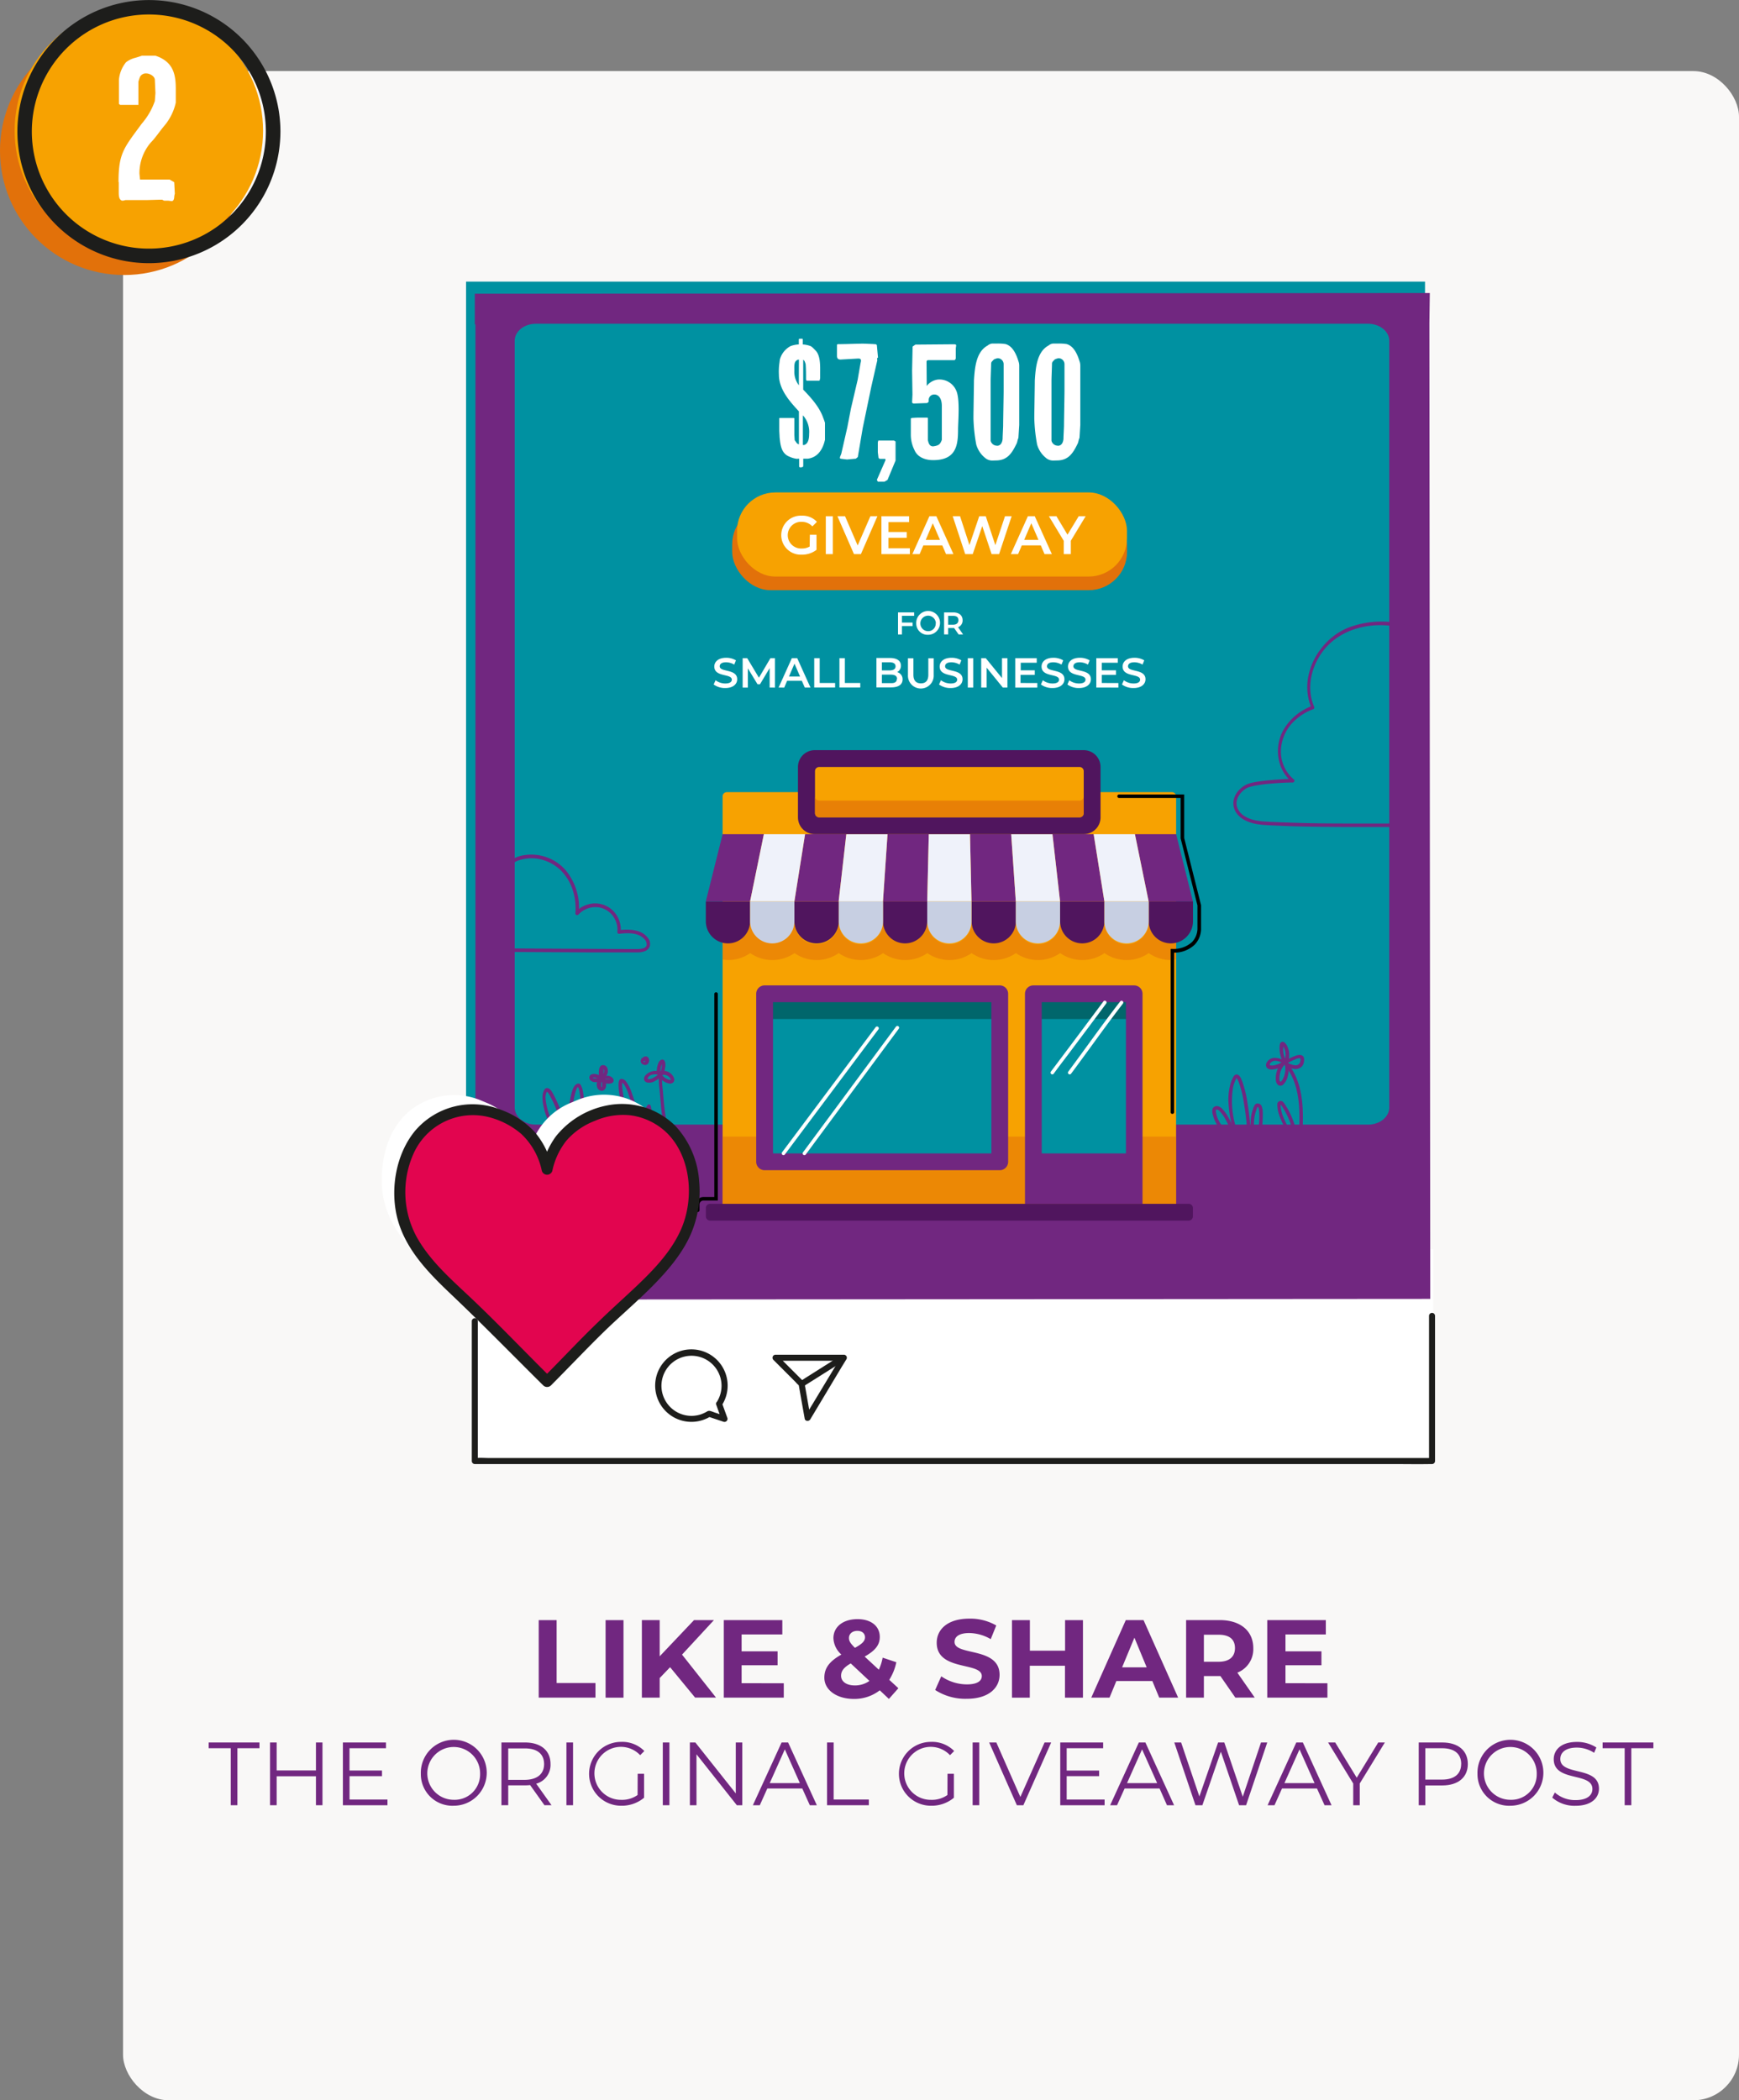 <svg xmlns="http://www.w3.org/2000/svg" viewBox="0 0 381.49 460.59"><rect x="0" y="0" width="381.49" height="460.59" fill="#808080" stroke="none"/><defs><style>.cls-1{fill:#f9f8f7;}.cls-2{fill:#fff;}.cls-3{fill:#0091a1;}.cls-12,.cls-4{fill:#e2710a;}.cls-5{fill:#f7a201;}.cls-6{fill:#712780;}.cls-7{opacity:0.53;}.cls-8{fill:#01666b;}.cls-9{fill:#50155e;}.cls-10{fill:#c7cfe2;}.cls-11{fill:#eff2fa;}.cls-12{opacity:0.68;}.cls-13,.cls-15{fill:#1d1d1b;}.cls-14{fill:#e2054f;}.cls-15{stroke:#1d1d1b;stroke-miterlimit:10;stroke-width:2px;}</style></defs><g id="Layer_2" data-name="Layer 2"><g id="Text"><rect class="cls-1" x="26.99" y="15.59" width="354.5" height="445" rx="10"/><rect class="cls-2" x="103.67" y="273.95" width="210.73" height="46.1"/><rect class="cls-3" x="102.24" y="61.76" width="210.37" height="219.21"/><path class="cls-2" d="M156.56,150.11l.42-.93a3.54,3.54,0,0,0,2.13.71c1,0,1.43-.36,1.43-.84,0-1.39-3.84-.48-3.84-2.88,0-1,.83-1.92,2.6-1.92a4.05,4.05,0,0,1,2.15.57l-.38.93a3.58,3.58,0,0,0-1.78-.51c-1,0-1.4.39-1.4.88,0,1.37,3.83.48,3.83,2.85,0,1-.84,1.92-2.61,1.92A4.18,4.18,0,0,1,156.56,150.11Z"/><path class="cls-2" d="M168.84,150.79v-4.27l-2.12,3.54h-.54l-2.12-3.49v4.22h-1.14v-6.45h1l2.57,4.28,2.52-4.28h1v6.45Z"/><path class="cls-2" d="M175.9,149.3h-3.23l-.63,1.49H170.8l2.91-6.45h1.18l2.91,6.45h-1.25Zm-.39-.94-1.22-2.82-1.21,2.82Z"/><path class="cls-2" d="M178.62,144.34h1.2v5.44h3.38v1h-4.58Z"/><path class="cls-2" d="M184.15,144.34h1.19v5.44h3.38v1h-4.57Z"/><path class="cls-2" d="M198,149c0,1.11-.87,1.75-2.53,1.75h-3.21v-6.45h3c1.55,0,2.38.65,2.38,1.68a1.55,1.55,0,0,1-.83,1.42A1.58,1.58,0,0,1,198,149Zm-4.54-3.76v1.78h1.7c.83,0,1.3-.3,1.3-.89s-.47-.89-1.3-.89Zm3.33,3.64c0-.64-.49-.93-1.39-.93h-1.94v1.86h1.94C196.25,149.85,196.74,149.57,196.74,148.92Z"/><path class="cls-2" d="M199.18,148v-3.64h1.2v3.6c0,1.32.6,1.9,1.64,1.9s1.63-.58,1.63-1.9v-3.6h1.18V148a2.83,2.83,0,1,1-5.65,0Z"/><path class="cls-2" d="M206,150.11l.42-.93a3.56,3.56,0,0,0,2.13.71c1,0,1.43-.36,1.43-.84,0-1.39-3.84-.48-3.84-2.88,0-1,.83-1.92,2.6-1.92a4.05,4.05,0,0,1,2.15.57l-.38.93a3.58,3.58,0,0,0-1.78-.51c-1,0-1.4.39-1.4.88,0,1.37,3.83.48,3.83,2.85,0,1-.84,1.92-2.61,1.92A4.18,4.18,0,0,1,206,150.11Z"/><path class="cls-2" d="M212.31,144.34h1.2v6.45h-1.2Z"/><path class="cls-2" d="M221,144.34v6.45h-1l-3.56-4.37v4.37h-1.19v-6.45h1l3.56,4.37v-4.37Z"/><path class="cls-2" d="M227.56,149.79v1h-4.84v-6.45h4.71v1h-3.51V147H227v1h-3.12v1.78Z"/><path class="cls-2" d="M228.35,150.11l.42-.93a3.56,3.56,0,0,0,2.13.71c1,0,1.43-.36,1.43-.84,0-1.39-3.84-.48-3.84-2.88,0-1,.83-1.92,2.6-1.92a4.05,4.05,0,0,1,2.15.57l-.38.93a3.58,3.58,0,0,0-1.78-.51c-1,0-1.4.39-1.4.88,0,1.37,3.83.48,3.83,2.85,0,1-.84,1.92-2.61,1.92A4.18,4.18,0,0,1,228.35,150.11Z"/><path class="cls-2" d="M234.16,150.11l.41-.93a3.56,3.56,0,0,0,2.13.71c1,0,1.43-.36,1.43-.84,0-1.39-3.84-.48-3.84-2.88,0-1,.83-1.92,2.6-1.92a4.05,4.05,0,0,1,2.15.57l-.38.93a3.57,3.57,0,0,0-1.77-.51c-1,0-1.41.39-1.41.88,0,1.37,3.83.48,3.83,2.85,0,1-.84,1.92-2.61,1.92A4.15,4.15,0,0,1,234.16,150.11Z"/><path class="cls-2" d="M245.34,149.79v1H240.5v-6.45h4.71v1H241.7V147h3.12v1H241.7v1.78Z"/><path class="cls-2" d="M246.13,150.11l.42-.93a3.56,3.56,0,0,0,2.13.71c1,0,1.43-.36,1.43-.84,0-1.39-3.84-.48-3.84-2.88,0-1,.83-1.92,2.6-1.92a4.05,4.05,0,0,1,2.15.57l-.38.93a3.58,3.58,0,0,0-1.78-.51c-1,0-1.4.39-1.4.88,0,1.37,3.83.48,3.83,2.85,0,1-.84,1.92-2.61,1.92A4.18,4.18,0,0,1,246.13,150.11Z"/><rect class="cls-4" x="160.62" y="110.98" width="86.62" height="18.45" rx="8.41"/><rect class="cls-5" x="161.69" y="107.99" width="85.54" height="18.45" rx="8.41"/><path class="cls-2" d="M177.66,117.27h1.46v3.31a5.17,5.17,0,0,1-3.25,1.06,4.28,4.28,0,1,1,0-8.55,4.29,4.29,0,0,1,3.34,1.35l-1,1a3.11,3.11,0,0,0-2.3-1,2.93,2.93,0,1,0,0,5.85,3.32,3.32,0,0,0,1.71-.43Z"/><path class="cls-2" d="M181.16,113.21h1.54v8.31h-1.54Z"/><path class="cls-2" d="M192.48,113.21l-3.62,8.31h-1.52l-3.63-8.31h1.67l2.77,6.41,2.79-6.41Z"/><path class="cls-2" d="M199.6,120.23v1.29h-6.24v-8.31h6.07v1.29h-4.52v2.17h4v1.27h-4v2.29Z"/><path class="cls-2" d="M206.71,119.6h-4.15l-.82,1.92h-1.59l3.74-8.31h1.52l3.75,8.31h-1.62Zm-.51-1.21-1.57-3.64-1.55,3.64Z"/><path class="cls-2" d="M221.93,113.21l-2.76,8.31h-1.64l-2.05-6.15-2.09,6.15h-1.65L209,113.21h1.61l2.06,6.32,2.15-6.32h1.43l2.1,6.35,2.12-6.35Z"/><path class="cls-2" d="M228.32,119.6h-4.16l-.82,1.92h-1.59l3.74-8.31H227l3.75,8.31h-1.61Zm-.51-1.21-1.57-3.64-1.56,3.64Z"/><path class="cls-2" d="M234.91,118.59v2.93h-1.55v-2.91l-3.26-5.4h1.65l2.43,4.05,2.46-4.05h1.52Z"/><path class="cls-2" d="M174.76,100.62a6.19,6.19,0,0,1-1.65-.5c-1.73-.72-1.91-2.52-2.09-4.25,0-.25-.07-1.26-.07-1.44v-2.7l.07-.07h3.13l.11.07v3.6c0,.18.07,1,.07,1.19l.43.61a1.06,1.06,0,0,0,.5.32v-.86c0-.83,0-3.2,0-3.38v-3c-2.09-2.24-4.39-4.86-4.39-8.06A12.93,12.93,0,0,1,171,79.5c0-.07.07-.54.07-.61a4.73,4.73,0,0,1,2.38-3,6.13,6.13,0,0,1,1.79-.36V74.6c0-.25,0-.25.15-.32h.65l.07.18v1.08a5.76,5.76,0,0,1,1.51.29,1.47,1.47,0,0,1,.61.36c.22.18.72.72.79.79,1,1.19.9,3.35.9,4.79v1.15c0,.07-.07.28-.07.36a.38.38,0,0,1-.11.21H177c-.11,0-.18-.29-.18-.29,0-1.07,0-2.23-.08-3.31-.14-.5-.25-.82-.54-1,0,1,0,3.82,0,6.55,1.69,1.76,3.56,3.78,4.39,6.19.11.25.39,1.08.39,1.08v3.78a1.52,1.52,0,0,0-.1.36c-.54,2-1.69,3.49-3.67,3.74h-1v1.3c0,.28,0,.5-.18.54s-.75.21-.72-.22v-1.62Zm.5-21.77c-1.15.18-1,1.3-1,2.45a4.81,4.81,0,0,0,1,3.2C175.23,82.41,175.26,80.61,175.26,78.85Zm1.12,18.75c1-.29,1.12-1.55,1.12-2.45a5.44,5.44,0,0,0-1.3-4s0,0-.07,0c0,2.8,0,5.22,0,6v.43Z"/><path class="cls-2" d="M185.81,100.77c-.11,0-1.12-.15-1.23-.15-.71,0-.07-.79,0-1.22l1.3-5.69.79-4.1,1.48-6.33.61-3.53c.18-.72.25-1.15-.5-1.12l-3.86.22c-.53,0-.79-.22-.79-.79V75.58l.18-.11h.76c1.65,0,4.35-.18,5.9-.07.54,0,1.73.1,1.73.1l.18.18.25,2.74c-.07,0-.32.18-.14.54l-1.34,5.9-1.87,9-1.08,6.37-.43.36Z"/><path class="cls-2" d="M192.57,99.18V97l.11-.39h3.42l.36.21c0,2.09,0,4.18,0,4.18l-1.76,4.24-.68.4-1.44,0-.22-.4,1.91-4.35-.07-.26h-1.23l-.25-.21Z"/><path class="cls-2" d="M203.3,84.64a3.66,3.66,0,0,1,2.41-1.4,4,4,0,0,1,4.06,2.41c.87,1.87.4,6.87.4,8.6,0,3.49-.47,6.66-5.47,6.66-1.69,0-3.42-.61-4.1-2.23a7.5,7.5,0,0,1-.79-3.31v-3.6l.18-.11s1-.07,1.36-.07h2.09l.11.07v4.89c.14.44.25,1.34,1.15,1.34,1.33-.18,1.55-.51,1.91-1.41V89c0-1.62-.72-2.48-1.62-2.48a1.19,1.19,0,0,0-1.26,1.18v.4l-.33.29-2.91.1c-.18,0-.4-.1-.4-.28l.08-1.69-.08-5.22L200.2,76l.61-.43,8.46-.07c.76,0,.4.32.4,1.08v2c0,.11-.18.4-.29.4h-5.83a.39.39,0,0,0-.29.29Z"/><path class="cls-2" d="M217.73,101a2.39,2.39,0,0,1-1.66-.61,5.79,5.79,0,0,1-1.91-2.92,37,37,0,0,1-.61-5.64v-.29c0-1.23.11-6.91.11-8.1.18-2.63.4-6.26,3-7.66a1.81,1.81,0,0,1,1-.44h1.08a10.85,10.85,0,0,1,1.83.11c1.62.43,2.41,2.34,2.84,3.74a3,3,0,0,1,.18.9V93.21l-.18,2.84c-.21.4-.21.9-.43,1.3-1,2.05-2,3.63-4.53,3.63Zm1-3.24c.93,0,1.22-1,1.22-1.69,0-.43.11-2.34.11-2.73,0-1.12.11-6.48.11-7.67V79.86a1.31,1.31,0,0,0-1.23-1.3h-.1a3.11,3.11,0,0,0-.69.22c-.11,0-.5.47-.61.57a1.11,1.11,0,0,0-.11.33c0,.61-.11,3.13-.11,3.74V96.66A1.42,1.42,0,0,0,218.7,97.74Z"/><path class="cls-2" d="M231.08,101a2.39,2.39,0,0,1-1.66-.61,5.79,5.79,0,0,1-1.91-2.92,37,37,0,0,1-.61-5.64v-.29c0-1.23.11-6.91.11-8.1.18-2.63.4-6.26,3-7.66a1.81,1.81,0,0,1,1.05-.44h1.08a10.85,10.85,0,0,1,1.83.11c1.62.43,2.41,2.34,2.84,3.74a3,3,0,0,1,.18.9V93.21l-.18,2.84c-.21.4-.21.9-.43,1.3-1,2.05-2,3.63-4.53,3.63Zm1-3.24c.93,0,1.22-1,1.22-1.69,0-.43.11-2.34.11-2.73,0-1.12.11-6.48.11-7.67V79.86a1.31,1.31,0,0,0-1.23-1.3h-.1a3.11,3.11,0,0,0-.69.22c-.11,0-.5.47-.61.57a1.11,1.11,0,0,0-.11.33c0,.61-.11,3.13-.11,3.74V96.66A1.42,1.42,0,0,0,232.05,97.74Z"/><path class="cls-2" d="M197.86,135.05v1.48h2.34v.76h-2.34v1.85H197V134.3h3.54v.75Z"/><path class="cls-2" d="M201,136.72a2.61,2.61,0,1,1,2.6,2.49A2.47,2.47,0,0,1,201,136.72Zm4.3,0a1.7,1.7,0,1,0-1.7,1.7A1.64,1.64,0,0,0,205.27,136.72Z"/><path class="cls-2" d="M210.3,139.14l-1-1.42H208v1.41h-.89V134.3h2c1.27,0,2.06.65,2.06,1.72a1.56,1.56,0,0,1-1,1.53l1.11,1.59Zm-1.21-4.08H208V137h1.06c.78,0,1.19-.36,1.19-1S209.87,135.06,209.09,135.06Z"/><path class="cls-6" d="M104.16,246.78l.38,38.22,209.22-.15L313.57,71.2v-.39l.09-6.55-209.5.15v6.73h.14V246.78ZM117.56,71H300.12c2.57,0,4.65,1.68,4.65,3.76V242.87c0,2.07-2.08,3.76-4.65,3.76H117.56c-2.57,0-4.65-1.69-4.65-3.76V74.74C112.91,72.66,115,71,117.56,71Z"/><rect class="cls-2" x="164.17" y="197.72" width="91.2" height="63.19"/><path class="cls-5" d="M258,265.84H158.52v-91.2a.93.93,0,0,1,.92-.92h97.65a.92.92,0,0,1,.92.92Z"/><g class="cls-7"><rect class="cls-4" x="158.52" y="249.26" width="99.49" height="14.74"/><path class="cls-4" d="M258,206.73a5.08,5.08,0,0,1-1.17.16A4.86,4.86,0,0,1,252,202a4.86,4.86,0,1,1-9.71,0,4.86,4.86,0,1,1-9.72,0,4.86,4.86,0,1,1-9.71,0,4.86,4.86,0,0,1-9.72,0,4.86,4.86,0,1,1-9.71,0,4.86,4.86,0,1,1-9.72,0,4.86,4.86,0,1,1-9.71,0,4.86,4.86,0,1,1-9.71,0,4.86,4.86,0,1,1-9.72,0,4.86,4.86,0,0,1-4.86,4.86,5.08,5.08,0,0,1-1.17-.16v3.72a7.61,7.61,0,0,0,1.17.12,8.47,8.47,0,0,0,4.86-1.52,8.53,8.53,0,0,0,9.72,0,8.51,8.51,0,0,0,9.71,0,8.53,8.53,0,0,0,9.72,0,8.51,8.51,0,0,0,9.71,0,8.51,8.51,0,0,0,9.71,0,8.53,8.53,0,0,0,9.72,0,8.51,8.51,0,0,0,9.71,0,8.53,8.53,0,0,0,9.72,0,8.51,8.51,0,0,0,9.71,0,8.47,8.47,0,0,0,4.86,1.52,7.61,7.61,0,0,0,1.17-.12v-3.72Z"/></g><rect class="cls-3" x="167.74" y="217.94" width="51.58" height="36.85"/><rect class="cls-3" x="226.69" y="217.94" width="22.11" height="36.85"/><path class="cls-8" d="M220.59,220.83l0-.13a14.6,14.6,0,0,1-.47-2.76H168.48v5.53h52.16C220.62,222.59,220.6,221.71,220.59,220.83Z"/><path class="cls-8" d="M225.55,217.94v.85a10.42,10.42,0,0,1,.27,4.68h23v-5.53Z"/><path class="cls-9" d="M198.55,206.89h0A4.86,4.86,0,0,1,193.7,202v-4.36h9.71V202A4.87,4.87,0,0,1,198.55,206.89Z"/><path class="cls-9" d="M218,206.89h0a4.87,4.87,0,0,1-4.86-4.86v-4.36h9.72V202A4.87,4.87,0,0,1,218,206.89Z"/><path class="cls-9" d="M179.12,206.89h0a4.86,4.86,0,0,1-4.85-4.86v-4.36H184V202A4.86,4.86,0,0,1,179.12,206.89Z"/><path class="cls-9" d="M159.7,206.89h0a4.86,4.86,0,0,1-4.86-4.86v-4.36h9.71V202A4.86,4.86,0,0,1,159.7,206.89Z"/><path class="cls-9" d="M237.41,206.89h0a4.87,4.87,0,0,1-4.86-4.86v-4.36h9.72V202A4.87,4.87,0,0,1,237.41,206.89Z"/><path class="cls-10" d="M188.84,206.89h0A4.87,4.87,0,0,1,184,202v-4.36h9.72V202A4.87,4.87,0,0,1,188.84,206.89Z"/><path class="cls-10" d="M227.7,206.89h0a4.86,4.86,0,0,1-4.86-4.86v-4.36h9.71V202A4.86,4.86,0,0,1,227.7,206.89Z"/><path class="cls-9" d="M256.84,206.89h0A4.86,4.86,0,0,1,252,202v-4.36h9.71V202A4.86,4.86,0,0,1,256.84,206.89Z"/><path class="cls-10" d="M247.12,206.89h0a4.86,4.86,0,0,1-4.85-4.86v-4.36H252V202A4.86,4.86,0,0,1,247.12,206.89Z"/><path class="cls-10" d="M169.41,206.89h0a4.87,4.87,0,0,1-4.86-4.86v-4.36h9.72V202A4.87,4.87,0,0,1,169.41,206.89Z"/><path class="cls-10" d="M208.27,206.89h0a4.86,4.86,0,0,1-4.86-4.86v-4.36h9.71V202A4.86,4.86,0,0,1,208.27,206.89Z"/><polygon class="cls-6" points="203.41 197.67 193.7 197.67 194.7 182.94 203.75 182.94 203.41 197.67"/><polygon class="cls-6" points="222.84 197.67 213.12 197.67 212.79 182.94 221.83 182.94 222.84 197.67"/><polygon class="cls-6" points="183.98 197.67 174.27 197.67 176.61 182.94 185.66 182.94 183.98 197.67"/><polygon class="cls-6" points="164.55 197.67 154.84 197.67 158.52 182.94 167.57 182.94 164.55 197.67"/><polygon class="cls-6" points="242.27 197.67 232.55 197.67 230.88 182.94 239.92 182.94 242.27 197.67"/><polygon class="cls-11" points="193.7 197.67 183.98 197.67 185.66 182.94 194.7 182.94 193.7 197.67"/><polygon class="cls-11" points="232.55 197.67 222.84 197.67 221.83 182.94 230.88 182.94 232.55 197.67"/><polygon class="cls-6" points="261.69 197.67 251.98 197.67 248.97 182.94 258.01 182.94 261.69 197.67"/><polygon class="cls-11" points="251.98 197.67 242.27 197.67 239.92 182.94 248.97 182.94 251.98 197.67"/><polygon class="cls-11" points="174.27 197.67 164.55 197.67 167.57 182.94 176.61 182.94 174.27 197.67"/><polygon class="cls-11" points="213.12 197.67 203.41 197.67 203.75 182.94 212.79 182.94 213.12 197.67"/><path class="cls-6" d="M217.48,219.78v33.16h-47.9V219.78h47.9m1.84-3.68H167.74a1.84,1.84,0,0,0-1.85,1.84v36.85a1.85,1.85,0,0,0,1.85,1.84h51.58a1.84,1.84,0,0,0,1.84-1.84V217.94a1.84,1.84,0,0,0-1.84-1.84Z"/><path class="cls-6" d="M248.8,216.1H226.69a1.84,1.84,0,0,0-1.84,1.84V264h25.79V217.94A1.84,1.84,0,0,0,248.8,216.1ZM247,252.94H228.53V219.78H247Z"/><path class="cls-9" d="M237.74,182.93h-59a3.68,3.68,0,0,1-3.69-3.68V168.2a3.69,3.69,0,0,1,3.69-3.69h59a3.69,3.69,0,0,1,3.69,3.69v11.05A3.68,3.68,0,0,1,237.74,182.93Z"/><path class="cls-5" d="M236.82,179.25H179.71a.92.92,0,0,1-.92-.92v-9.21a.92.92,0,0,1,.92-.92h57.11a.92.92,0,0,1,.92.92v9.21A.92.92,0,0,1,236.82,179.25Z"/><path class="cls-12" d="M179.71,179.25h57.11a.92.92,0,0,0,.92-.92v-3.69a.93.93,0,0,1-.92.93H179.71a.93.93,0,0,1-.92-.93v3.69A.92.92,0,0,0,179.71,179.25Z"/><path class="cls-9" d="M260.77,267.68h-105a.92.92,0,0,1-.92-.92v-1.84a.92.92,0,0,1,.92-.92h105a.92.92,0,0,1,.92.92v1.84A.92.92,0,0,1,260.77,267.68Z"/><path d="M257.18,244.28h0a.38.38,0,0,1-.38-.39c0-.33,0-31.19,0-35h0l0-.79h.42a5.93,5.93,0,0,0,4.3-1.53,4.37,4.37,0,0,0,1.17-2.83v-5.18L259,183.85V175H245.5a.38.38,0,0,1-.39-.38.39.39,0,0,1,.39-.39h14.28v9.55l3.7,14.74v5.27a5.09,5.09,0,0,1-1.38,3.36,6.46,6.46,0,0,1-4.53,1.77V210c0,1,0,2.35,0,4,0,3.32,0,7.74,0,12.16v17.69A.38.38,0,0,1,257.18,244.28Z"/><path d="M153.06,265.8a.39.39,0,0,1-.38-.39v-1.27a1.63,1.63,0,0,1,1.63-1.63h2.39V217.94a.39.39,0,0,1,.77,0v45.34h-3.16a.86.86,0,0,0-.86.86v1.27A.4.4,0,0,1,153.06,265.8Z"/><path class="cls-2" d="M171.87,253.33a.4.4,0,0,1-.23-.08.39.39,0,0,1-.08-.54l20.49-27.39a.39.39,0,1,1,.62.46l-20.49,27.39A.4.4,0,0,1,171.87,253.33Z"/><path class="cls-2" d="M176.46,253.33a.4.4,0,0,1-.23-.08.38.38,0,0,1-.08-.53l20.4-27.57a.38.38,0,0,1,.62.45l-20.4,27.57A.38.38,0,0,1,176.46,253.33Z"/><path class="cls-2" d="M230.85,235.62a.4.4,0,0,1-.23-.08.39.39,0,0,1-.08-.54l4.44-5.91c2.31-3.09,4.71-6.28,7.08-9.48a.37.37,0,0,1,.53-.08.38.38,0,0,1,.08.54c-2.36,3.2-4.76,6.39-7.08,9.48-1.47,2-3,3.92-4.43,5.91A.4.4,0,0,1,230.85,235.62Z"/><path class="cls-2" d="M234.66,235.62a.4.4,0,0,1-.23-.08.38.38,0,0,1-.07-.54c1.45-1.95,2.89-3.93,4.28-5.84,2.3-3.16,4.67-6.42,7.1-9.54a.38.38,0,0,1,.54-.07.39.39,0,0,1,.06.54c-2.41,3.11-4.78,6.37-7.07,9.52-1.4,1.91-2.84,3.9-4.3,5.85A.38.38,0,0,1,234.66,235.62Z"/><path class="cls-6" d="M269.88,248.13a3.25,3.25,0,0,1-1.78-1.25,6.26,6.26,0,0,1-1.36-3c0-.25-.1-.6.27-.54s.61.41.82.65a9,9,0,0,1,.69.93,20.17,20.17,0,0,1,1.22,2.41.39.39,0,0,0,.53.14.4.4,0,0,0,.14-.52,18.08,18.08,0,0,0-1.32-2.55,7.44,7.44,0,0,0-.88-1.13,1.91,1.91,0,0,0-1.2-.7,1,1,0,0,0-1,.59,2.47,2.47,0,0,0,.09,1.42,6.79,6.79,0,0,0,1.13,2.42,4.33,4.33,0,0,0,2.45,1.86c.48.09.69-.65.2-.74Z"/><path class="cls-6" d="M271.12,247.16a19.19,19.19,0,0,1-.63-8.64,8,8,0,0,1,.67-1.91,1,1,0,0,0,.1-.18l0,0c.05-.05,0-.06,0,0a.87.87,0,0,1,.19.23,6.69,6.69,0,0,1,.42,1,23.49,23.49,0,0,1,1,4.21c.29,1.67.51,3.35.64,5,0,.49.81.5.77,0-.13-1.66-.34-3.31-.62-5a24.39,24.39,0,0,0-1.11-4.61c-.22-.55-.53-1.6-1.27-1.62-.41,0-.63.34-.79.66a7.78,7.78,0,0,0-.44,1,12.54,12.54,0,0,0-.55,4.6,26.68,26.68,0,0,0,.89,5.47.38.38,0,0,0,.74-.2Z"/><path class="cls-6" d="M275.17,247.65a9,9,0,0,1,.63-4.73c0-.09.06-.17.14-.16s.17.22.19.33a5.58,5.58,0,0,1,.13,1.23,15.18,15.18,0,0,1-.14,2.61c-.13,1-.33,1.95-.52,2.92-.1.48.64.69.74.21a22.87,22.87,0,0,0,.67-6.16,3.54,3.54,0,0,0-.28-1.4.94.94,0,0,0-1.05-.48c-.42.12-.58.57-.72.94a10.32,10.32,0,0,0-.42,1.44,10.13,10.13,0,0,0-.14,3.25.4.4,0,0,0,.39.38c.19,0,.41-.18.38-.38Z"/><path class="cls-6" d="M282.24,233a4,4,0,0,0-2.43-1,2,2,0,0,0-2,1.16,1,1,0,0,0,.22,1.12,1.75,1.75,0,0,0,1.23.25,5.33,5.33,0,0,0,2.53-1l-.47-.61a5,5,0,0,0-1.42,4.07,1.42,1.42,0,0,0,.55,1,.89.89,0,0,0,1-.09,3.56,3.56,0,0,0,1.07-2,5.66,5.66,0,0,0,.07-2.62l-.56.43a4.81,4.81,0,0,0,2,.73,2,2,0,0,0,1.59-.59,1.7,1.7,0,0,0,.4-.87,2,2,0,0,0,0-1.08c-.32-.74-1.2-.59-1.8-.37a16.35,16.35,0,0,0-2.32,1.09l.52.53a4.41,4.41,0,0,0,.36-2.43,4.32,4.32,0,0,0-.32-1.1,2.29,2.29,0,0,0-.68-1,.61.61,0,0,0-1,.35,4.75,4.75,0,0,0-.07,1.25,6.52,6.52,0,0,0,.69,2.59c.22.45.88.06.66-.39a5.54,5.54,0,0,1-.55-1.83,7.7,7.7,0,0,1,0-1c0-.08.08-.39,0-.45-.2,0-.27,0-.2.08a.09.09,0,0,1,.06.06.64.64,0,0,1,.11.16,3.53,3.53,0,0,1,.24,3.28.39.39,0,0,0,.53.53,14.2,14.2,0,0,1,1.92-.94,2,2,0,0,1,.93-.25c.3.06.18.47.15.69a1,1,0,0,1-1,.88,3.54,3.54,0,0,1-1.81-.62.39.39,0,0,0-.56.43,4.85,4.85,0,0,1-.07,2.21,4.67,4.67,0,0,1-.4,1c-.08.14-.33.66-.54.55s-.17-.32-.19-.42a3.26,3.26,0,0,1,0-.54,4.62,4.62,0,0,1,.18-1.05,4.34,4.34,0,0,1,1.07-1.81c.29-.3-.1-.87-.47-.61a4.83,4.83,0,0,1-1.72.8,2.37,2.37,0,0,1-1,.07c-.08,0-.16,0-.19-.12a.46.46,0,0,1,.07-.3,1.42,1.42,0,0,1,1.47-.55,3.38,3.38,0,0,1,1.65.73c.38.31.93-.23.54-.54Z"/><path class="cls-6" d="M281.94,233.73c2.62,3.24,3.15,7.56,3.12,11.58,0,1.27-.07,2.54-.13,3.81,0,.49.75.49.77,0,.2-4.37.37-8.91-1.43-13a13,13,0,0,0-1.78-2.93.39.39,0,0,0-.55.54Z"/><path class="cls-6" d="M283.11,247.47a1.71,1.71,0,0,1-.78-.79c-.23-.4-.41-.82-.6-1.24a8.46,8.46,0,0,1-.79-2.74c0-.12,0-.23,0-.35a.48.48,0,0,0,0-.12s0-.1,0,0l0,0s0,0,0,0,.07.07.09.1a1.87,1.87,0,0,1,.2.29c.27.4.51.8.74,1.22a16.88,16.88,0,0,1,1.14,2.57,18.44,18.44,0,0,1,.75,3.08.38.38,0,0,0,.47.27.39.39,0,0,0,.27-.47,17.83,17.83,0,0,0-2.17-6.21c-.14-.24-.29-.47-.44-.71a4,4,0,0,0-.49-.67.74.74,0,0,0-1.27.28,2.24,2.24,0,0,0,0,.73,6.88,6.88,0,0,0,.13.91,9.16,9.16,0,0,0,.52,1.61,17,17,0,0,0,.77,1.68,2.45,2.45,0,0,0,1.12,1.19.4.4,0,0,0,.52-.14.37.37,0,0,0-.13-.52Z"/><path class="cls-6" d="M121.88,248.48s.05.05,0,.07l.57-.33a3.13,3.13,0,0,1-.94-1.37c-.29-.6-.56-1.22-.8-1.84a13.63,13.63,0,0,1-1-3.87,2.71,2.71,0,0,1,.26-1.73c.16-.22,0,.07,0,0l.15.11a1.42,1.42,0,0,1,.22.28,9.09,9.09,0,0,1,.49.86,24.47,24.47,0,0,1,1.59,3.64,26.41,26.41,0,0,1,1.07,4.38.39.39,0,0,0,.47.27.4.4,0,0,0,.27-.47A25.61,25.61,0,0,0,121.4,240c-.29-.53-.72-1.42-1.44-1.38-.35,0-.56.36-.69.65a3.05,3.05,0,0,0-.25,1,8.23,8.23,0,0,0,.19,2.21,15,15,0,0,0,.6,2.18,25.51,25.51,0,0,0,1,2.36,4.08,4.08,0,0,0,1.32,1.84.38.38,0,0,0,.57-.33.7.7,0,0,0-.14-.46A.39.39,0,0,0,122,248a.37.37,0,0,0-.14.52Z"/><path class="cls-6" d="M126.1,249.13a18.72,18.72,0,0,1,0-9.08,7.42,7.42,0,0,1,.33-1.11,1.79,1.79,0,0,1,.2-.39,1.29,1.29,0,0,1,.16-.17l0,0,.06,0s0,0,0,0l-.14-.14a3,3,0,0,1,.42,1.18,9.58,9.58,0,0,1,.17,1.31c.08,1,.14,2,.18,3,.07,2,.06,4,0,6a.39.39,0,0,0,.77,0c.06-1.75.08-3.5,0-5.25q0-1.31-.12-2.61a20.61,20.61,0,0,0-.24-2.48,5.24,5.24,0,0,0-.32-1.09c-.14-.34-.33-.75-.78-.66-.68.13-1,.86-1.22,1.45a18.78,18.78,0,0,0-.81,4.83,19.38,19.38,0,0,0,.56,5.52.38.38,0,0,0,.74-.21Z"/><path class="cls-6" d="M129.5,248.06v0l.19-.34,0,0,.19-.05h0l.33.2,0,0,0,.2a4.35,4.35,0,0,1,.34-1.95,4.5,4.5,0,0,1,.35-.81c.08-.14.25-.41.43-.4l-.19,0c-.17-.08,0-.15-.07-.06a.67.67,0,0,0,0,.2c0,.14,0,.28,0,.41,0,.28,0,.55-.06.82a13.85,13.85,0,0,1-.25,1.59.39.39,0,0,0,.27.47.38.38,0,0,0,.47-.26,13.93,13.93,0,0,0,.3-2c0-.33,0-.66.05-1s0-.74-.4-.84a1,1,0,0,0-.85.31,2,2,0,0,0-.45.64,6.78,6.78,0,0,0-.61,1.81,4.13,4.13,0,0,0-.09,1.11.43.43,0,0,0,.41.45.41.41,0,0,0,.43-.42.4.4,0,0,0-.39-.38.39.39,0,0,0-.38.38Z"/><path class="cls-6" d="M139.45,248.86a5.33,5.33,0,0,1-1.06-2.06c-.28-.85-.55-1.71-.78-2.58a38,38,0,0,1-1.06-5.28,7.4,7.4,0,0,1-.05-1.33s.05-.16,0-.2l-.07,0s.07,0,.08,0a2.08,2.08,0,0,1,.37.41,8.1,8.1,0,0,1,1,2.16,39.68,39.68,0,0,1,2.37,11.06c0,.49.8.49.77,0a40.61,40.61,0,0,0-2.46-11.43,8.13,8.13,0,0,0-1.2-2.39,1.31,1.31,0,0,0-1-.62c-.52,0-.63.55-.66,1a12.31,12.31,0,0,0,.31,3c.16,1,.37,1.95.6,2.92s.57,2.12.91,3.16a6.57,6.57,0,0,0,1.36,2.7.38.38,0,0,0,.54-.54Z"/><path class="cls-6" d="M141.26,248.82a11.1,11.1,0,0,1,.26-3.15,6.83,6.83,0,0,1,1.16-2.81l-.65-.17a4.34,4.34,0,0,1,.21,1.52c0,.57,0,1.15-.05,1.72a33,33,0,0,1-.36,3.43.4.4,0,0,0,.27.47.38.38,0,0,0,.47-.27,33.84,33.84,0,0,0,.39-3.63c0-.59,0-1.18,0-1.77a5,5,0,0,0-.22-1.67c-.09-.24-.45-.42-.65-.17a7.57,7.57,0,0,0-1.33,3.06,11.71,11.71,0,0,0-.3,3.44c0,.5.79.5.76,0Z"/><path class="cls-6" d="M144.76,235a3,3,0,0,0-3.21.88,1.15,1.15,0,0,0-.26.87.89.89,0,0,0,.66.64,2.34,2.34,0,0,0,1.74-.33,6.15,6.15,0,0,0,1.59-1.18.38.38,0,0,0-.54-.54,5.64,5.64,0,0,1-1.39,1,2.56,2.56,0,0,1-.75.3,1,1,0,0,1-.34,0s-.21,0-.22-.08.07-.17.09-.21a1,1,0,0,1,.18-.23,1.47,1.47,0,0,1,.57-.38,2.75,2.75,0,0,1,1.68,0,.38.38,0,0,0,.2-.74Z"/><path class="cls-6" d="M145.05,235.38a1.1,1.1,0,0,1-.15-.55,3.35,3.35,0,0,1,.07-.71,4.2,4.2,0,0,1,.22-.79.45.45,0,0,1,.05-.1.16.16,0,0,1,0-.07s0,0,0,0l.06-.06h.06l-.19-.05s-.08-.16,0,0a.75.75,0,0,1,0,.16,1.55,1.55,0,0,1,0,.21,2.92,2.92,0,0,1,0,.59,8.33,8.33,0,0,1-.29,1.17c-.15.47.59.67.74.2a7.32,7.32,0,0,0,.32-1.46,2.43,2.43,0,0,0,0-.76,1,1,0,0,0-.3-.68c-.47-.35-1,.14-1.17.56a4.62,4.62,0,0,0-.37,1.46,2.07,2.07,0,0,0,.36,1.51.39.39,0,0,0,.54,0,.4.4,0,0,0,0-.55Z"/><path class="cls-6" d="M145.16,235.77a1.63,1.63,0,0,1,1.15.09,1.69,1.69,0,0,1,.78.76.83.83,0,0,1,.08.22s0,.07,0,0,0,0,0,0,0,0,0,0h0s0,0-.1,0a1,1,0,0,1-.3-.05,2.88,2.88,0,0,1-1-.5,3,3,0,0,1-.81-1,.39.39,0,0,0-.53-.14.4.4,0,0,0-.13.53,3.6,3.6,0,0,0,2.41,1.92,1.12,1.12,0,0,0,.94-.19.86.86,0,0,0,.23-.9,2.42,2.42,0,0,0-1-1.28,2.45,2.45,0,0,0-2-.28.38.38,0,1,0,.21.74Z"/><path class="cls-6" d="M144.56,235.51a18.19,18.19,0,0,0,.11,3.3c.1,1.09.19,2.18.3,3.26a25,25,0,0,0,1,5.62,9.21,9.21,0,0,0,1.43,2.72.39.39,0,0,0,.52.14.38.38,0,0,0,.14-.52,11.21,11.21,0,0,1-2-4.94c-.35-2-.49-4-.66-6a19.15,19.15,0,0,1-.14-3.63.38.38,0,0,0-.38-.38.39.39,0,0,0-.39.38Z"/><path class="cls-6" d="M132.14,236.2a3.11,3.11,0,0,0-1.12-.56,1.83,1.83,0,0,0-1.32,0,.77.77,0,0,0-.41.57.89.89,0,0,0,.2.67,1.53,1.53,0,0,0,1.19.44,2.54,2.54,0,0,0,1.37-.34.38.38,0,1,0-.39-.66l-.13.07-.06,0s0,0,0,0l-.28.08-.15,0c.08,0-.06,0-.08,0h-.52l-.13,0s-.15-.05-.08,0l-.12-.06c.06,0,0,0,0,0s0-.1,0,0,0,0,0-.06,0,.06,0,0v-.05c0,.05,0,.06,0,0s0,0,0,0,0,0,0,0h0s0,0,0,0,.14,0,.06,0h.16s0,0,0,0l.08,0,.29.06a3.65,3.65,0,0,1,.56.18l.07,0,.13.07.12.08s.12.09.06.05a.41.41,0,0,0,.55,0,.39.39,0,0,0,0-.55Z"/><path class="cls-6" d="M131.81,236.24a1.87,1.87,0,0,0-.76,2.32,1.09,1.09,0,0,0,1.18.65,1.19,1.19,0,0,0,.73-1.1,2.47,2.47,0,0,0-.31-1.53.39.39,0,0,0-.52-.13.38.38,0,0,0-.14.52.93.93,0,0,1,0,.1.16.16,0,0,0,0,.07s0,0,0,0a1.13,1.13,0,0,1,.08.24l0,.13v.05s0,.07,0,0,0,0,0,0v.06a.76.76,0,0,1,0,.15c0,.08,0,.15,0,.23s0,0,0,0a.22.22,0,0,0,0,.08l0,.12,0,.09s0,0,0,0l0,.05-.06.09c.05-.08,0,0,0,0s-.07,0,0,0-.06,0,0,0H132s-.06,0,0,0l0,0,0,0h0l-.06-.07c-.05-.05,0,0,0,0l-.06-.11c0-.07,0,0,0,0l0-.09,0-.11s0,0,0,0a.13.13,0,0,1,0-.06v-.2c0-.07,0,0,0,0v-.05l0-.11,0-.13c0,.06,0,0,0,0l.13-.23c0,.06,0,0,0,0L132,237l.1-.09s.05,0,.07,0a.4.4,0,0,0,.14-.53.39.39,0,0,0-.53-.14Z"/><path class="cls-6" d="M132.58,236.51a3.46,3.46,0,0,1-.18-1.46c0-.11,0-.2,0-.32s0-.09,0-.14.06-.14,0-.08.09-.12,0-.07l.05,0h0s0,0,0,0,0,0,0,0h0l0,0s0,0,0,0l0,.06a.66.66,0,0,1,.08.27c0-.05,0,.09,0,.11a.63.63,0,0,1,0,.11,1,1,0,0,1-.09.33s0,0,0,0a.3.3,0,0,1,0,.08.6.6,0,0,1-.09.15,2.07,2.07,0,0,1-.17.24c-.16.18-.33.34-.5.5a.37.37,0,0,0,0,.54.39.39,0,0,0,.54,0,4.09,4.09,0,0,0,.91-1.08,1.83,1.83,0,0,0,.11-1.5,1,1,0,0,0-1.28-.61c-.45.23-.54.8-.58,1.25a4.22,4.22,0,0,0,.19,1.73.39.39,0,0,0,.75-.2Z"/><path class="cls-6" d="M132.64,236.56h0l0,.06s-.07.06,0,0h0s0,0,0,0h0l.09,0,.25,0H133s.06,0,0,0h.43l.1,0,.08,0s0,0,0,0l0,0,.09,0,0,0s0,0,0,0l.06.06,0,0s0,0,0,0,.05.07,0,.08,0-.07,0,0,0,.09,0,0a.14.14,0,0,1,0-.12.12.12,0,0,1,.05,0l0,0,0,0-.2.06-.08,0s.07,0,0,0h-.34c-.08,0,.06,0,0,0l-.2,0-.11,0s-.05,0,0,0h0a1.18,1.18,0,0,1-.19-.11l0,0,0,0s0,0,0,0l0,0-.16-.17a.38.38,0,0,0-.55,0,.4.4,0,0,0,0,.54,2,2,0,0,0,2.08.62.72.72,0,0,0,.54-.46.79.79,0,0,0-.23-.73,1.47,1.47,0,0,0-1.17-.46,4.29,4.29,0,0,0-.79.11.75.75,0,0,0-.58.49.4.4,0,0,0,.27.48.39.39,0,0,0,.47-.27Z"/><path class="cls-6" d="M141,231.9a.79.79,0,0,0-.38.48.86.86,0,0,0,0,.63.92.92,0,0,0,.38.4,1,1,0,0,0,.58.15,1,1,0,0,0,.38-.12,1.11,1.11,0,0,0,.26-.27,1.23,1.23,0,0,0,.18-.55.94.94,0,0,0-.11-.55.77.77,0,0,0-.45-.38.75.75,0,0,0-.26,0,.77.77,0,0,0-.34.08.67.67,0,0,0-.37.45.45.45,0,0,0,0,.3.39.39,0,0,0,.23.17.35.35,0,0,0,.3,0,.36.36,0,0,0,.17-.23s0,0,0,0l0,.09,0-.06-.06.08,0-.06-.08.06.08,0-.09,0a.23.23,0,0,1,.11,0h-.09a.23.23,0,0,1,.11,0l-.09,0,.08,0-.08-.06.07.08-.06-.08a.3.3,0,0,1,.06.11l0-.09a.58.58,0,0,1,0,.14v-.1a.67.67,0,0,1,0,.2v-.1a1.46,1.46,0,0,1-.05.2l0-.1-.09.17.06-.08-.09.09.08-.06-.08.05.09,0-.12,0h.07l-.16,0,.09,0-.16-.09.08.06a.63.63,0,0,1-.11-.12l.06.08a.41.41,0,0,1-.07-.11l0,.09,0-.12v.08l0-.13,0,.09a.41.41,0,0,1,0-.09l-.06.08a.3.3,0,0,1,.08-.08l-.08.06.06,0a.38.38,0,0,0-.39-.66Z"/><path class="cls-6" d="M310.63,137.74a20.56,20.56,0,0,0-15.08,0A14.35,14.35,0,0,0,290,142a14.59,14.59,0,0,0-2.92,6,11.92,11.92,0,0,0,.65,7.34l.23-.56a12.05,12.05,0,0,0-6.34,5.18,9.5,9.5,0,0,0-.76,7.84,8.26,8.26,0,0,0,2.55,3.68l.27-.66c-1.19,0-2.39.06-3.58.15-1.51.11-3,.25-4.51.5a10.91,10.91,0,0,0-1.62.38,5.14,5.14,0,0,0-2,1.25,4.59,4.59,0,0,0-1.33,2.35,3.68,3.68,0,0,0,.48,2.65c1.1,1.77,3.27,2.48,5.24,2.72,1,.13,2,.16,3,.21l3.08.13c4.43.15,8.86.19,13.28.21,4.73,0,9.45,0,14.18,0h1.79a.39.39,0,0,0,0-.77c-4.62,0-9.24,0-13.86,0-4.37,0-8.74,0-13.11-.14-2-.06-4-.13-6-.23s-4.08-.18-5.79-1.31a3.65,3.65,0,0,1-1.55-1.95,3,3,0,0,1,.33-2.39,4.78,4.78,0,0,1,1.87-1.78l.26-.13c.08,0,0,0,.06,0l.31-.11.75-.19a33.34,33.34,0,0,1,4.1-.54c1.3-.11,2.6-.19,3.91-.22h.6c.31,0,.55-.44.28-.66a8,8,0,0,1-2.85-6.55,9.43,9.43,0,0,1,3.31-6.63,11.66,11.66,0,0,1,3.74-2.23.4.4,0,0,0,.23-.57c-1.73-4-.67-8.62,1.82-12,2.8-3.84,7.45-5.72,12.11-5.86a21.58,21.58,0,0,1,8.15,1.38c.47.17.67-.57.21-.74Z"/><path class="cls-6" d="M110.83,191.07a5.76,5.76,0,0,1,3.8-2.62,8.61,8.61,0,0,1,4.53.16,9.32,9.32,0,0,1,3.93,2.33,10.87,10.87,0,0,1,2.47,4,13.11,13.11,0,0,1,.66,5.38.39.39,0,0,0,.65.27,5.1,5.1,0,0,1,4.39-1.62,4.81,4.81,0,0,1,3.7,2.76,4.86,4.86,0,0,1,.46,2.68.39.39,0,0,0,.39.38c1.76-.21,4.1-.34,5.45,1.06a1.7,1.7,0,0,1,.6,1.43,1,1,0,0,1-.75.68,4.42,4.42,0,0,1-1.36.17h-2.11l-17.29-.09-9.7-.05a.39.39,0,0,0,0,.77l18.25.1,9,0c.71,0,1.42,0,2.13,0a4.25,4.25,0,0,0,1.42-.26,1.82,1.82,0,0,0,1.07-1,2,2,0,0,0-.33-1.82c-1.38-2-4.22-2.06-6.41-1.8l.38.39a5.82,5.82,0,0,0-2-4.94,5.59,5.59,0,0,0-5.22-1.07,5.66,5.66,0,0,0-2.64,1.64l.66.28a12.8,12.8,0,0,0-3-9.59,10,10,0,0,0-9-3.14,6.68,6.68,0,0,0-4.74,3.07c-.23.43.43.82.66.39Z"/><path class="cls-13" d="M103.5,289.74v30.67a.67.67,0,0,0,.66.66H305.62c2.73,0,5.45.05,8.17,0h.36a.67.67,0,0,0,.66-.66V288.58a.66.66,0,0,0-1.32,0v31.83l.66-.66H107.32c-.92,0-1.89-.09-2.8,0h-.36l.66.66V289.74a.66.66,0,0,0-1.32,0Z"/><path class="cls-13" d="M158.33,308.22a7.95,7.95,0,1,0-2.44,2.39l-.51.07,3.39,1.13a.67.67,0,0,0,.81-.81l-1.19-3.29c-.28-.8-1.56-.45-1.27.35l1.18,3.29.82-.81-2.26-.75c-.35-.12-.7-.27-1.06-.36a.83.83,0,0,0-.65.09,8.09,8.09,0,0,1-1.33.63,6.59,6.59,0,1,1,3.37-2.6C156.73,308.27,157.87,308.93,158.33,308.22Z"/><path class="cls-13" d="M170.16,298.42h15l-.57-1L177.6,309l-1,1.62,1.2.16-1.2-6.82a1.93,1.93,0,0,0-.29-.95c-.15-.19-.36-.36-.53-.54l-2.9-2.9-2.29-2.28a.66.66,0,0,0-.93.93l4.87,4.87a6.55,6.55,0,0,0,.79.79c.2.15-.08-.27-.1-.2s.05.3.06.39l.68,3.86.57,3.2c.1.58.93.61,1.21.16l6.94-11.58,1-1.62a.66.66,0,0,0-.57-1h-15A.66.66,0,0,0,170.16,298.42Z"/><path class="cls-13" d="M183.9,297.63l-7.33,4.63-1,.65c-.71.45,0,1.59.67,1.13l7.33-4.62,1-.65c.71-.46.05-1.6-.67-1.14Z"/><path class="cls-2" d="M143.28,244.54a15.21,15.21,0,0,0-16.56-3.32l-1.49.62a15.21,15.21,0,0,0-9,10.38l-.25,1-.25-1a15.21,15.21,0,0,0-9-10.38l-1.49-.62A15.33,15.33,0,0,0,89.44,244c-4.49,4-6,10.58-5.64,16.36.72,10.49,10.28,17.48,17.17,24.37,5,5,10,10,15,15,5.17-5.17,10.18-10.6,15.59-15.51s11.55-10.35,14.65-16.86C149.56,260.42,149,250.2,143.28,244.54Z"/><path class="cls-14" d="M147.29,247.74a15.23,15.23,0,0,0-16.56-3.31l-1.49.61a15.22,15.22,0,0,0-9,10.39l-.25,1-.26-1a15.22,15.22,0,0,0-9-10.39l-1.49-.61a15.34,15.34,0,0,0-15.86,2.78c-4.48,4-6,10.57-5.63,16.36C88.53,274.06,98.08,281,105,287.93c5,5,10,10.06,15,15,5.16-5.16,10.18-10.6,15.58-15.5s11.55-10.35,14.65-16.87C153.57,263.62,153,253.41,147.29,247.74Z"/><path class="cls-13" d="M148.14,246.89a16.65,16.65,0,0,0-14.93-4.47,19,19,0,0,0-11.28,6.81,18.34,18.34,0,0,0-3.07,6.88h2.31a18.24,18.24,0,0,0-3.9-7.9,18.89,18.89,0,0,0-7.38-4.83A16.58,16.58,0,0,0,91.05,248c-4.35,5.29-5.61,13.35-3.69,19.86S94.22,279.35,99,283.89c6.86,6.51,13.45,13.28,20.17,19.93a1.21,1.21,0,0,0,1.7,0c3.84-3.84,7.57-7.8,11.46-11.61,3.55-3.47,7.36-6.68,10.85-10.21,3.27-3.31,6.44-7,8.33-11.27a23.66,23.66,0,0,0,1.87-11.63,19.76,19.76,0,0,0-5.24-12.21c-1.08-1.1-2.78.6-1.7,1.7,5.2,5.3,5.87,14.31,3,20.92-1.78,4.12-4.82,7.63-8,10.79s-6.74,6.23-10,9.42c-4.18,4-8.16,8.29-12.27,12.4h1.7c-5.76-5.7-11.36-11.59-17.24-17.17-4.45-4.22-9.29-8.35-12.28-13.79a20.65,20.65,0,0,1-.67-18.08,14.27,14.27,0,0,1,16.23-8.17,17.63,17.63,0,0,1,7.45,3.77,15.38,15.38,0,0,1,4.5,8.07,1.2,1.2,0,0,0,2.31,0,15.83,15.83,0,0,1,3.1-6.62,15.6,15.6,0,0,1,6.2-4.31,15.34,15.34,0,0,1,7.85-1.23,14.22,14.22,0,0,1,8.12,4C147.55,249.67,149.25,248,148.14,246.89Z"/><path class="cls-6" d="M118.18,355.3h3.93v13.79h8.52v3.2H118.18Z"/><path class="cls-6" d="M132.85,355.3h3.93v17h-3.93Z"/><path class="cls-6" d="M147,365.62,144.72,368v4.29h-3.91v-17h3.91v7.94l7.53-7.94h4.37l-7,7.57,7.45,9.42h-4.59Z"/><path class="cls-6" d="M171.94,369.14v3.15H158.78v-17h12.84v3.15h-8.93v3.7h7.89v3.05h-7.89v3.94Z"/><path class="cls-6" d="M195,372.58l-2-1.89a9.09,9.09,0,0,1-5.68,1.89c-3.74,0-6.48-1.94-6.48-4.66,0-2.13,1.14-3.61,3.74-5.07a5.07,5.07,0,0,1-1.75-3.59c0-2.48,2.09-4.18,5.29-4.18,2.94,0,4.88,1.51,4.88,3.91,0,1.75-1,3-3.32,4.3l3.11,2.88a10.92,10.92,0,0,0,.84-2.64l3,1a11.58,11.58,0,0,1-1.55,3.86l2,1.84Zm-4.27-3.95-4.1-3.84c-1.56.9-2.12,1.68-2.12,2.72,0,1.24,1.17,2.11,3,2.11A5.47,5.47,0,0,0,190.73,368.63Zm-4.49-9.42c0,.65.27,1.14,1.31,2.16,1.67-.9,2.21-1.53,2.21-2.31s-.58-1.41-1.68-1.41S186.24,358.31,186.24,359.21Z"/><path class="cls-6" d="M205.15,370.62l1.34-3a10,10,0,0,0,5.61,1.77c2.33,0,3.28-.78,3.28-1.82,0-3.18-9.89-1-9.89-7.31,0-2.89,2.34-5.29,7.17-5.29a11.41,11.41,0,0,1,5.89,1.5l-1.21,3a9.58,9.58,0,0,0-4.71-1.34c-2.33,0-3.23.88-3.23,1.95,0,3.13,9.88,1,9.88,7.21,0,2.84-2.35,5.26-7.21,5.26A12.18,12.18,0,0,1,205.15,370.62Z"/><path class="cls-6" d="M237.57,355.3v17h-3.94v-7h-7.72v7H222v-17h3.93V362h7.72v-6.7Z"/><path class="cls-6" d="M252.79,368.65H244.9l-1.5,3.64h-4l7.57-17h3.89l7.59,17H254.3Zm-1.24-3-2.69-6.5-2.7,6.5Z"/><path class="cls-6" d="M271,372.29l-3.28-4.73h-3.62v4.73H260.2v-17h7.36c4.53,0,7.38,2.35,7.38,6.17a5.53,5.53,0,0,1-3.5,5.36l3.81,5.46Zm-3.69-13.79h-3.21v5.93h3.21c2.4,0,3.61-1.12,3.61-3S269.74,358.5,267.34,358.5Z"/><path class="cls-6" d="M291.2,369.14v3.15H278v-17h12.85v3.15H282v3.7h7.89v3.05H282v3.94Z"/><path class="cls-6" d="M50.62,383.39H45.78v-1.26H56.92v1.26H52.08v12.5H50.62Z"/><path class="cls-6" d="M70.74,382.13v13.76H69.31v-6.35H60.69v6.35H59.24V382.13h1.45v6.13h8.62v-6.13Z"/><path class="cls-6" d="M85,394.64v1.25H75.22V382.13h9.45v1.26h-8v4.89H83.8v1.24H76.68v5.12Z"/><path class="cls-6" d="M92.32,389a7.23,7.23,0,1,1,7.23,7A6.92,6.92,0,0,1,92.32,389Zm13,0a5.79,5.79,0,1,0-5.77,5.7A5.58,5.58,0,0,0,105.32,389Z"/><path class="cls-6" d="M119.44,395.89l-3.15-4.42a9.61,9.61,0,0,1-1.1.06h-3.7v4.36H110V382.13h5.15c3.5,0,5.62,1.77,5.62,4.72a4.26,4.26,0,0,1-3.14,4.32l3.36,4.72Zm-.08-9c0-2.21-1.46-3.46-4.21-3.46h-3.66v6.9h3.66C117.9,390.29,119.36,389,119.36,386.85Z"/><path class="cls-6" d="M124.26,382.13h1.45v13.76h-1.45Z"/><path class="cls-6" d="M139.89,389h1.4v5.25a7.61,7.61,0,0,1-5.06,1.75,7,7,0,1,1,0-14,6.79,6.79,0,0,1,5.12,2l-.91.92a5.81,5.81,0,1,0-4.17,9.79,5.93,5.93,0,0,0,3.6-1.06Z"/><path class="cls-6" d="M145.4,382.13h1.45v13.76H145.4Z"/><path class="cls-6" d="M162.84,382.13v13.76h-1.2l-8.85-11.17v11.17h-1.45V382.13h1.2l8.87,11.17V382.13Z"/><path class="cls-6" d="M176,392.22h-7.67l-1.65,3.67h-1.52l6.3-13.76h1.43l6.3,13.76h-1.54Zm-.53-1.18-3.3-7.4-3.31,7.4Z"/><path class="cls-6" d="M181.43,382.13h1.45v12.51h7.72v1.25h-9.17Z"/><path class="cls-6" d="M207.86,389h1.4v5.25A7.61,7.61,0,0,1,204.2,396a7,7,0,1,1,0-14,6.79,6.79,0,0,1,5.12,2l-.91.92a5.81,5.81,0,1,0-4.17,9.79,5.93,5.93,0,0,0,3.6-1.06Z"/><path class="cls-6" d="M213.37,382.13h1.45v13.76h-1.45Z"/><path class="cls-6" d="M230.6,382.13l-6.1,13.76h-1.43L217,382.13h1.57l5.27,11.95,5.31-11.95Z"/><path class="cls-6" d="M242.32,394.64v1.25h-9.73V382.13H242v1.26h-8v4.89h7.12v1.24H234v5.12Z"/><path class="cls-6" d="M254.38,392.22h-7.67l-1.66,3.67h-1.51l6.29-13.76h1.44l6.29,13.76H256Zm-.53-1.18-3.31-7.4-3.3,7.4Z"/><path class="cls-6" d="M278,382.13l-4.64,13.76h-1.54l-4-11.74-4.05,11.74h-1.52l-4.64-13.76h1.5l4,11.84,4.11-11.84h1.36l4.05,11.9,4-11.9Z"/><path class="cls-6" d="M288.91,392.22h-7.67l-1.65,3.67h-1.51l6.29-13.76h1.44l6.29,13.76h-1.53Zm-.53-1.18-3.3-7.4-3.31,7.4Z"/><path class="cls-6" d="M298.29,391.13v4.76h-1.43v-4.76l-5.51-9h1.56l4.72,7.73,4.72-7.73h1.45Z"/><path class="cls-6" d="M322,386.85c0,2.93-2.12,4.7-5.62,4.7h-3.7v4.34h-1.45V382.13h5.15C319.87,382.13,322,383.9,322,386.85Zm-1.45,0c0-2.21-1.46-3.46-4.21-3.46h-3.66v6.88h3.66C319.08,390.27,320.54,389,320.54,386.85Z"/><path class="cls-6" d="M324.12,389a7.23,7.23,0,1,1,7.24,7A6.93,6.93,0,0,1,324.12,389Zm13,0a5.79,5.79,0,1,0-5.76,5.7A5.58,5.58,0,0,0,337.12,389Z"/><path class="cls-6" d="M340.52,394.22l.57-1.12a6.71,6.71,0,0,0,4.54,1.67c2.58,0,3.7-1.08,3.7-2.44,0-3.77-8.48-1.45-8.48-6.54,0-2,1.58-3.78,5.08-3.78a7.76,7.76,0,0,1,4.27,1.22l-.49,1.16a7.07,7.07,0,0,0-3.78-1.14c-2.52,0-3.64,1.12-3.64,2.5,0,3.77,8.48,1.49,8.48,6.51,0,2-1.62,3.75-5.14,3.75A7.42,7.42,0,0,1,340.52,394.22Z"/><path class="cls-6" d="M356.41,383.39h-4.84v-1.26h11.14v1.26h-4.84v12.5h-1.46Z"/><circle class="cls-4" cx="27.25" cy="33.06" r="27.25"/><circle class="cls-5" cx="30.46" cy="28.65" r="27.25"/><path class="cls-15" d="M59.32,28.85a26.65,26.65,0,0,1-34,25.64A26.67,26.67,0,0,1,9.86,15,26.67,26.67,0,0,1,59,24.71a27.39,27.39,0,0,1,.32,4.14.6.6,0,0,0,1.2,0A27.85,27.85,0,1,0,21.17,54.23a27.83,27.83,0,0,0,31.6-6.1,27.87,27.87,0,0,0,7.41-15,28.61,28.61,0,0,0,.34-4.33A.6.6,0,0,0,59.32,28.85Z"/><path class="cls-2" d="M26.05,39.92H26c0-6.37,1.2-7.48,5.12-12.83a15,15,0,0,0,2.85-4.94c0-.13.13-1.73.13-1.73l-.13-2.9c0-.8-1.16-1.42-1.83-1.42a1.44,1.44,0,0,0-1.42.75,11,11,0,0,0-.36,1.07V23h-4l-.27-.22V17.52a7,7,0,0,1,1.56-3.87,5.41,5.41,0,0,1,1.91-.94c.4-.09,1.56-.49,1.56-.49h3s.76.27,1,.4C38,14,38.56,16.41,38.56,19.39v3.12a11.83,11.83,0,0,1-2.45,5c-1,1.16-2,2.72-3.07,3.79a10.38,10.38,0,0,0-2.45,6.45V38c0,.18.09.85.13,1.38.32,0,.67,0,.76,0h5.74l1,.58.13,2.53a3.51,3.51,0,0,0-.13.67c0,.27-.09.94-.54.94-.13,0-.66-.09-.8-.09H36l-.44-.22h-.23l-3.25.09H27.56c-.13,0-.49.13-.62.13-.89,0-.89-1.29-.89-1.83Z"/></g></g></svg>